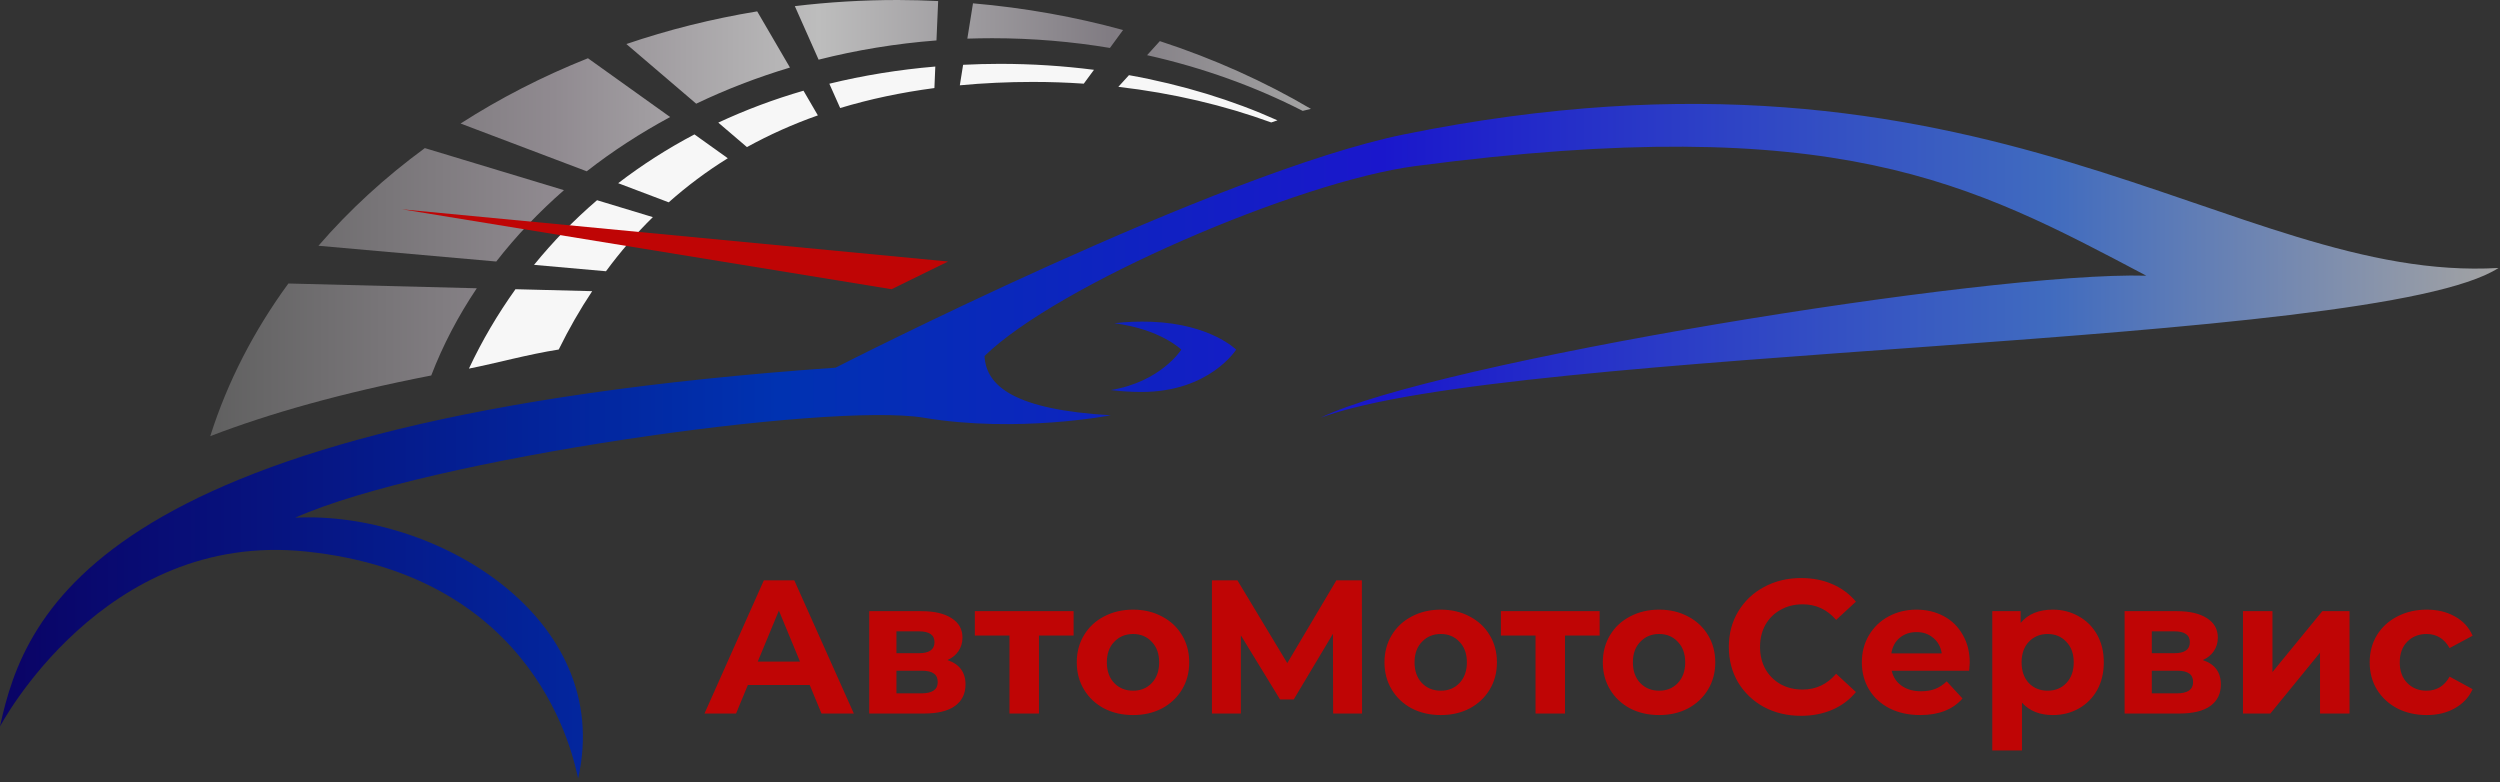 <svg width="473" height="148" viewBox="0 0 473 148" fill="none" xmlns="http://www.w3.org/2000/svg">
<rect x="0" y="0" width="473" height="148" fill="#333333" stroke="none"/>
<path d="M0 137.45C4.71 115.45 19.17 79.3 158.1 69.56C158.1 69.56 230.44 32.58 265.67 25.42C376.3 2.96 422.22 53.63 472.72 50.7C449.46 65.79 286.33 65.56 249.87 79.03C271.35 68.51 376.12 51.32 406.08 52.16C372.76 34.56 347.68 20.92 267.78 31.42C245.59 34.33 199.99 53.95 186.27 67.36C186.58 73.12 192.03 77.52 210.16 78.57C210.16 78.57 192.56 82.01 174.75 79.03C156.94 76.05 80.98 86.74 55.84 97.95C82.14 96.59 116.29 116.7 109.38 147.3C108.54 143.53 101.89 108.92 57.83 104.34C19.49 100.36 0 137.45 0 137.45ZM217.87 60.88C215.49 60.79 213.1 60.88 210.81 61.16C219.61 62.28 223.5 66.15 223.5 66.15C223.5 66.15 219.67 72.24 210.15 73.8C212.1 74.04 214.08 74.16 215.96 74.16C228.85 74.16 233.88 66.15 233.88 66.15C233.88 66.15 229.03 61.3 217.87 60.88Z" fill="url(#paint0_linear_1131_21)"/>
<path d="M137.7 29.94C133.71 32.41 129.99 35.2 126.52 38.28L116.96 34.66C121.46 31.21 126.27 28.12 131.39 25.43L137.7 29.94ZM112.96 37.88C108.63 41.59 104.65 45.68 101.04 50.11L114.65 51.32C117.37 47.63 120.33 44.21 123.52 41.08L112.96 37.88ZM152.02 17.16C146.4 18.79 141.02 20.81 135.9 23.2L141.32 27.83C145.53 25.51 150 23.5 154.74 21.83L152.02 17.16ZM189.16 12.08C186.82 12.08 184.51 12.15 182.22 12.26L181.6 16.14C186.04 15.72 190.65 15.5 195.43 15.5C198.68 15.5 201.89 15.61 205.05 15.83L206.98 13.21C201.2 12.47 195.25 12.08 189.16 12.08ZM97.53 54.72C94.19 59.39 91.23 64.39 88.72 69.74C93.89 68.72 99.9 67.04 105.71 66.13C107.63 62.23 109.74 58.55 112.04 55.09L97.53 54.72ZM176.96 12.59C170.02 13.18 163.32 14.27 156.91 15.84L158.96 20.44C164.55 18.75 170.5 17.49 176.79 16.66L176.96 12.59ZM211.59 16.43C221.89 17.62 231.63 19.93 240.52 23.17C240.91 23.04 241.3 22.9 241.7 22.77C233.2 18.95 223.73 16.04 213.6 14.22L211.59 16.43Z" fill="#F7F7F7"/>
<path d="M149.46 12.78C143.27 14.64 137.33 16.93 131.72 19.62L118.51 8.33C126.41 5.64 134.69 3.56 143.26 2.15L149.46 12.78ZM111.01 32.41C115.87 28.61 121.16 25.18 126.79 22.14L111.24 11.02C102.66 14.44 94.58 18.59 87.14 23.37L111.01 32.41ZM93.89 49.48C97.65 44.65 101.94 40.14 106.7 35.98L80.38 28.02C72.86 33.53 66.1 39.73 60.25 46.5L93.89 49.48ZM219.44 7.78L217.03 10.44C227.54 12.79 237.44 16.36 246.47 20.98C247 20.85 247.52 20.72 248.03 20.6C239.24 15.42 229.64 11.11 219.44 7.78ZM184.09 0.63L183.02 7.31C184.58 7.26 186.16 7.23 187.73 7.23C195.36 7.23 202.81 7.87 210 9.07L212.48 5.68C203.42 3.19 193.91 1.48 184.09 0.63ZM154.88 11.29C162.03 9.48 169.49 8.24 177.18 7.65L177.5 0.2C174.97 0.08 172.42 0 169.86 0C163.24 0 156.74 0.4 150.38 1.16L154.88 11.29ZM54.56 53.64C48.06 62.53 43.04 72.23 39.78 82.52C50.87 78.25 64.6 74.35 81.59 71.04C83.81 65.27 86.71 59.75 90.21 54.54L54.56 53.64Z" fill="url(#paint1_linear_1131_21)"/>
<path d="M179.37 49.48L168.68 54.72L76.06 39.6L179.37 49.48Z" fill="#BF0505"/>
<path d="M153.196 129.6H141.496L139.264 135H133.288L144.52 109.8H150.28L161.548 135H155.428L153.196 129.6ZM151.36 125.172L147.364 115.524L143.368 125.172H151.36ZM179.254 124.884C181.534 125.652 182.674 127.188 182.674 129.492C182.674 131.244 182.014 132.6 180.694 133.56C179.374 134.52 177.406 135 174.79 135H164.458V115.632H174.358C176.782 115.632 178.678 116.076 180.046 116.964C181.414 117.828 182.098 119.052 182.098 120.636C182.098 121.596 181.846 122.448 181.342 123.192C180.862 123.912 180.166 124.476 179.254 124.884ZM169.606 123.588H173.854C175.822 123.588 176.806 122.892 176.806 121.5C176.806 120.132 175.822 119.448 173.854 119.448H169.606V123.588ZM174.322 131.184C176.386 131.184 177.418 130.476 177.418 129.06C177.418 128.316 177.178 127.776 176.698 127.44C176.218 127.08 175.462 126.9 174.43 126.9H169.606V131.184H174.322ZM203.124 120.24H196.572V135H190.992V120.24H184.44V115.632H203.124V120.24ZM214.381 135.288C212.341 135.288 210.505 134.868 208.873 134.028C207.265 133.164 206.005 131.976 205.093 130.464C204.181 128.952 203.725 127.236 203.725 125.316C203.725 123.396 204.181 121.68 205.093 120.168C206.005 118.656 207.265 117.48 208.873 116.64C210.505 115.776 212.341 115.344 214.381 115.344C216.421 115.344 218.245 115.776 219.853 116.64C221.461 117.48 222.721 118.656 223.633 120.168C224.545 121.68 225.001 123.396 225.001 125.316C225.001 127.236 224.545 128.952 223.633 130.464C222.721 131.976 221.461 133.164 219.853 134.028C218.245 134.868 216.421 135.288 214.381 135.288ZM214.381 130.68C215.821 130.68 216.997 130.2 217.909 129.24C218.845 128.256 219.313 126.948 219.313 125.316C219.313 123.684 218.845 122.388 217.909 121.428C216.997 120.444 215.821 119.952 214.381 119.952C212.941 119.952 211.753 120.444 210.817 121.428C209.881 122.388 209.413 123.684 209.413 125.316C209.413 126.948 209.881 128.256 210.817 129.24C211.753 130.2 212.941 130.68 214.381 130.68ZM252.228 135L252.192 119.916L244.776 132.336H242.184L234.768 120.204V135H229.296V109.8H234.12L243.552 125.46L252.84 109.8H257.664L257.7 135H252.228ZM272.6 135.288C270.56 135.288 268.724 134.868 267.092 134.028C265.484 133.164 264.224 131.976 263.312 130.464C262.4 128.952 261.944 127.236 261.944 125.316C261.944 123.396 262.4 121.68 263.312 120.168C264.224 118.656 265.484 117.48 267.092 116.64C268.724 115.776 270.56 115.344 272.6 115.344C274.64 115.344 276.464 115.776 278.072 116.64C279.68 117.48 280.94 118.656 281.852 120.168C282.764 121.68 283.22 123.396 283.22 125.316C283.22 127.236 282.764 128.952 281.852 130.464C280.94 131.976 279.68 133.164 278.072 134.028C276.464 134.868 274.64 135.288 272.6 135.288ZM272.6 130.68C274.04 130.68 275.216 130.2 276.128 129.24C277.064 128.256 277.532 126.948 277.532 125.316C277.532 123.684 277.064 122.388 276.128 121.428C275.216 120.444 274.04 119.952 272.6 119.952C271.16 119.952 269.972 120.444 269.036 121.428C268.1 122.388 267.632 123.684 267.632 125.316C267.632 126.948 268.1 128.256 269.036 129.24C269.972 130.2 271.16 130.68 272.6 130.68ZM302.652 120.24H296.1V135H290.52V120.24H283.968V115.632H302.652V120.24ZM313.909 135.288C311.869 135.288 310.033 134.868 308.401 134.028C306.793 133.164 305.533 131.976 304.621 130.464C303.709 128.952 303.253 127.236 303.253 125.316C303.253 123.396 303.709 121.68 304.621 120.168C305.533 118.656 306.793 117.48 308.401 116.64C310.033 115.776 311.869 115.344 313.909 115.344C315.949 115.344 317.773 115.776 319.381 116.64C320.989 117.48 322.249 118.656 323.161 120.168C324.073 121.68 324.529 123.396 324.529 125.316C324.529 127.236 324.073 128.952 323.161 130.464C322.249 131.976 320.989 133.164 319.381 134.028C317.773 134.868 315.949 135.288 313.909 135.288ZM313.909 130.68C315.349 130.68 316.525 130.2 317.437 129.24C318.373 128.256 318.841 126.948 318.841 125.316C318.841 123.684 318.373 122.388 317.437 121.428C316.525 120.444 315.349 119.952 313.909 119.952C312.469 119.952 311.281 120.444 310.345 121.428C309.409 122.388 308.941 123.684 308.941 125.316C308.941 126.948 309.409 128.256 310.345 129.24C311.281 130.2 312.469 130.68 313.909 130.68ZM340.739 135.432C338.171 135.432 335.843 134.88 333.755 133.776C331.691 132.648 330.059 131.1 328.859 129.132C327.683 127.14 327.095 124.896 327.095 122.4C327.095 119.904 327.683 117.672 328.859 115.704C330.059 113.712 331.691 112.164 333.755 111.06C335.843 109.932 338.183 109.368 340.775 109.368C342.959 109.368 344.927 109.752 346.679 110.52C348.455 111.288 349.943 112.392 351.143 113.832L347.399 117.288C345.695 115.32 343.583 114.336 341.063 114.336C339.503 114.336 338.111 114.684 336.887 115.38C335.663 116.052 334.703 117 334.007 118.224C333.335 119.448 332.999 120.84 332.999 122.4C332.999 123.96 333.335 125.352 334.007 126.576C334.703 127.8 335.663 128.76 336.887 129.456C338.111 130.128 339.503 130.464 341.063 130.464C343.583 130.464 345.695 129.468 347.399 127.476L351.143 130.932C349.943 132.396 348.455 133.512 346.679 134.28C344.903 135.048 342.923 135.432 340.739 135.432ZM372.673 125.388C372.673 125.46 372.637 125.964 372.565 126.9H357.913C358.177 128.1 358.801 129.048 359.785 129.744C360.769 130.44 361.993 130.788 363.457 130.788C364.465 130.788 365.353 130.644 366.121 130.356C366.913 130.044 367.645 129.564 368.317 128.916L371.305 132.156C369.481 134.244 366.817 135.288 363.313 135.288C361.129 135.288 359.197 134.868 357.517 134.028C355.837 133.164 354.541 131.976 353.629 130.464C352.717 128.952 352.261 127.236 352.261 125.316C352.261 123.42 352.705 121.716 353.593 120.204C354.505 118.668 355.741 117.48 357.301 116.64C358.885 115.776 360.649 115.344 362.593 115.344C364.489 115.344 366.205 115.752 367.741 116.568C369.277 117.384 370.477 118.56 371.341 120.096C372.229 121.608 372.673 123.372 372.673 125.388ZM362.629 119.592C361.357 119.592 360.289 119.952 359.425 120.672C358.561 121.392 358.033 122.376 357.841 123.624H367.381C367.189 122.4 366.661 121.428 365.797 120.708C364.933 119.964 363.877 119.592 362.629 119.592ZM388.389 115.344C390.189 115.344 391.821 115.764 393.285 116.604C394.773 117.42 395.937 118.584 396.777 120.096C397.617 121.584 398.037 123.324 398.037 125.316C398.037 127.308 397.617 129.06 396.777 130.572C395.937 132.06 394.773 133.224 393.285 134.064C391.821 134.88 390.189 135.288 388.389 135.288C385.917 135.288 383.973 134.508 382.557 132.948V141.984H376.941V115.632H382.305V117.864C383.697 116.184 385.725 115.344 388.389 115.344ZM387.417 130.68C388.857 130.68 390.033 130.2 390.945 129.24C391.881 128.256 392.349 126.948 392.349 125.316C392.349 123.684 391.881 122.388 390.945 121.428C390.033 120.444 388.857 119.952 387.417 119.952C385.977 119.952 384.789 120.444 383.853 121.428C382.941 122.388 382.485 123.684 382.485 125.316C382.485 126.948 382.941 128.256 383.853 129.24C384.789 130.2 385.977 130.68 387.417 130.68ZM416.769 124.884C419.049 125.652 420.189 127.188 420.189 129.492C420.189 131.244 419.529 132.6 418.209 133.56C416.889 134.52 414.921 135 412.305 135H401.973V115.632H411.873C414.297 115.632 416.193 116.076 417.561 116.964C418.929 117.828 419.613 119.052 419.613 120.636C419.613 121.596 419.361 122.448 418.857 123.192C418.377 123.912 417.681 124.476 416.769 124.884ZM407.121 123.588H411.369C413.337 123.588 414.321 122.892 414.321 121.5C414.321 120.132 413.337 119.448 411.369 119.448H407.121V123.588ZM411.837 131.184C413.901 131.184 414.933 130.476 414.933 129.06C414.933 128.316 414.693 127.776 414.213 127.44C413.733 127.08 412.977 126.9 411.945 126.9H407.121V131.184H411.837ZM424.368 115.632H429.948V127.152L439.38 115.632H444.528V135H438.948V123.48L429.552 135H424.368V115.632ZM459.143 135.288C457.079 135.288 455.219 134.868 453.563 134.028C451.931 133.164 450.647 131.976 449.711 130.464C448.799 128.952 448.343 127.236 448.343 125.316C448.343 123.396 448.799 121.68 449.711 120.168C450.647 118.656 451.931 117.48 453.563 116.64C455.219 115.776 457.079 115.344 459.143 115.344C461.183 115.344 462.959 115.776 464.471 116.64C466.007 117.48 467.123 118.692 467.819 120.276L463.463 122.616C462.455 120.84 461.003 119.952 459.107 119.952C457.643 119.952 456.431 120.432 455.471 121.392C454.511 122.352 454.031 123.66 454.031 125.316C454.031 126.972 454.511 128.28 455.471 129.24C456.431 130.2 457.643 130.68 459.107 130.68C461.027 130.68 462.479 129.792 463.463 128.016L467.819 130.392C467.123 131.928 466.007 133.128 464.471 133.992C462.959 134.856 461.183 135.288 459.143 135.288Z" fill="#BF0505"/>
<defs>
<linearGradient id="paint0_linear_1131_21" x1="0.002" y1="83.482" x2="472.723" y2="83.482" gradientUnits="userSpaceOnUse">
<stop stop-color="#0A0365"/>
<stop offset="0.312" stop-color="#0032B1"/>
<stop offset="0.553" stop-color="#1A17CC"/>
<stop offset="0.82" stop-color="#406BBF"/>
<stop offset="1" stop-color="#A3A3A3"/>
</linearGradient>
<linearGradient id="paint1_linear_1131_21" x1="39.779" y1="41.256" x2="248.031" y2="41.256" gradientUnits="userSpaceOnUse">
<stop stop-color="#606060"/>
<stop offset="0.312" stop-color="#908A90"/>
<stop offset="0.553" stop-color="#BDBDBD"/>
<stop offset="0.82" stop-color="#807B82"/>
<stop offset="1" stop-color="#A3A3A3"/>
</linearGradient>
</defs>
</svg>
